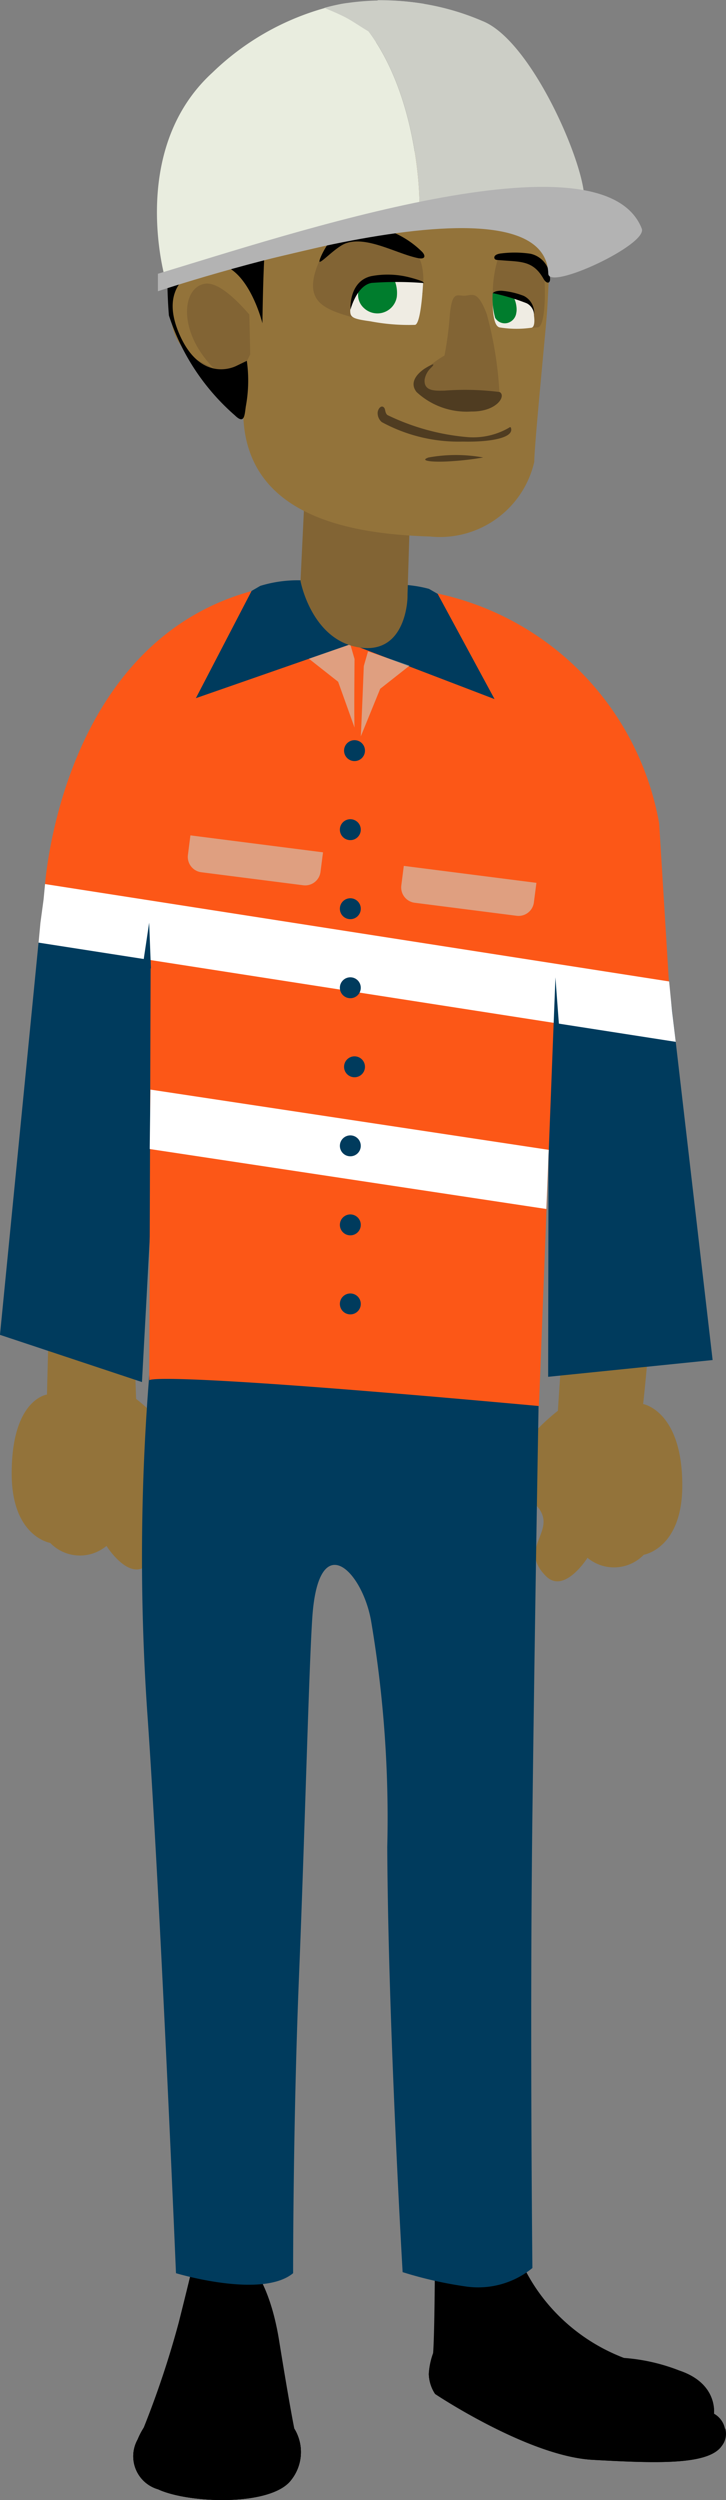 <svg data-name="Group 2732" xmlns="http://www.w3.org/2000/svg" width="30.331" height="104.376"><rect width="100%" height="100%" fill="#808080" stroke="none"/><path data-name="Path 4453" d="M9.183 69.958a.529.529 0 01-.043.2l.029-.314a.5.5 0 01.014.114z" fill="#afafa8"/><path data-name="Path 4454" d="M3.225 36.457a7.644 7.644 0 002.941.533c-1.016 7.8-.479 21.415-.479 21.415s3.113 2.349 1.336 3.58c-1.848 1.281.527 1.958-.841 3.325-.768.767-1.733-.767-1.733-.767l-.041.032a1.73 1.73 0 01-2.311-.159S.488 64.16.488 61.523c0-3.116 1.475-3.3 1.475-3.3s.505-22.024 1.262-21.766z" fill="#93733a" fill-rule="evenodd"/><path data-name="Path 4455" d="M26.615 34.579c-.146-.766-2.409 1.282-2.409 1.282.221 6.747-.9 23.041-.9 23.041s-3.112 2.349-1.336 3.58c1.848 1.281-.527 1.958.841 3.324.768.767 1.733-.767 1.733-.767l.041.032a1.731 1.731 0 002.311-.16s1.609-.256 1.609-2.893c0-3.116-1.636-3.4-1.636-3.4s1.632-14.16-.254-24.039z" fill="#93733a" fill-rule="evenodd"/><g data-name="Group 2058" transform="translate(0 24.227)"><path data-name="Path 4456" d="M10.187 70.016s1.027.708 1.473 3.471.636 3.683.636 3.683a1.873 1.873 0 01-.127 2.138c-.827 1.118-4.292.986-5.564.395a1.435 1.435 0 01-.859-2.072A2.582 2.582 0 016 77.138a39.2 39.2 0 001.465-4.392c.524-2.079.687-2.815.687-2.815l1.442-2.23 1.445 2.315z" fill-rule="evenodd"/><path data-name="Path 4457" d="M18.18 68.528s0 .809-.02 2.913-.065 2.573-.065 2.573a3.046 3.046 0 00-.18.848 1.594 1.594 0 00.263.832s3.888 2.6 6.579 2.749 4.807.221 5.382-.56a.925.925 0 00-.312-1.34s.18-1.256-1.444-1.8a7.923 7.923 0 00-2.313-.526c-.021-.008-.1-.036-.221-.088a7.782 7.782 0 01-3.067-2.294 7.472 7.472 0 01-1.458-2.959 9.138 9.138 0 01-.232-1.053c.011-.147.2-.282.2-.282l-1.846-.634-1.26 1.623z" fill-rule="evenodd"/><path data-name="Path 4458" d="M22.517 33.572s-.149 8.037-.274 17.963c-.111 8.838 0 18.928 0 18.928a3.584 3.584 0 01-2.822.765 16.658 16.658 0 01-2.6-.593s-.606-10.288-.642-17.751a49.3 49.3 0 00-.668-9.392c-.349-2.113-2.2-4-2.462-.208-.144 2.124-.309 8.887-.56 15.069s-.243 12.326-.243 12.326c-1.311 1.084-4.894 0-4.894 0s-.657-15.729-1.2-23.424a95.194 95.194 0 01.1-14.264l8.175-2.239 6.456 2.394z" fill="#003b5d" fill-rule="evenodd"/><path data-name="Path 4459" d="M7.16 9.32c.076.358-1.229 24.154-1.229 24.154l-5.932-1.971L1.61 15.127l3.845-8.1z" fill="#003b5d" fill-rule="evenodd"/><path data-name="Path 4460" d="M29.772 32.555l-6.871.7.033-19.565-.089-3.038 4.719 2.873z" fill="#003b5d" fill-rule="evenodd"/><path data-name="Path 4461" d="M12.296 77.169a1.873 1.873 0 01-.127 2.137c-.827 1.118-4.292.986-5.564.395a1.435 1.435 0 01-.859-2.072 4.636 4.636 0 01.252-.492 3.659 3.659 0 013.18-1.546 3.33 3.33 0 013.116 1.578z" fill-rule="evenodd"/><path data-name="Path 4462" d="M12.296 77.169a1.873 1.873 0 01-.127 2.138c-.827 1.118-4.292.986-5.564.394a1.434 1.434 0 01-.859-2.072l.122-.248c-.01.025-.7 1.662 3.026 1.695 3.752.033 3.4-1.907 3.4-1.907z" fill-rule="evenodd"/><path data-name="Path 4463" d="M18.095 74.042a3.049 3.049 0 00-.18.848 1.594 1.594 0 00.263.832s3.888 2.6 6.579 2.749 4.807.22 5.382-.56a.926.926 0 00-.312-1.341s.18-1.256-1.444-1.8a7.925 7.925 0 00-2.313-.526 2.409 2.409 0 00-.82 1.069 2.266 2.266 0 00-.312 1.171 21.047 21.047 0 01-6.842-2.443z" fill-rule="evenodd"/><path data-name="Path 4464" d="M17.915 74.89a1.594 1.594 0 00.263.831s3.888 2.6 6.579 2.749 4.807.221 5.382-.56a.812.812 0 00.162-.74 10.674 10.674 0 01-5.593.417 17.186 17.186 0 01-6.793-2.7z" fill-rule="evenodd"/><path data-name="Path 4465" d="M1.868 12.855S2.483 2.264 10.983.332a12.861 12.861 0 013.211-.295c.727.02 1.414.073 2.064.156a17.47 17.47 0 011.623.282 11.945 11.945 0 019.658 9.68l.415 6.736-4.737-.66-.7 18.244C5.679 32.939 6.236 33.41 6.236 33.41l.065-19.826z" fill="#fc5717" fill-rule="evenodd"/><path data-name="Path 4466" d="M18.285.567l2.377 4.394-5.925-2.268.767-2.4a5.167 5.167 0 012.418.065" fill="#003b5d"/><path data-name="Path 4467" d="M10.512.443L8.183 4.922l6.452-2.247L13.144.048a5.312 5.312 0 00-2.27.185" fill="#003b5d"/><path data-name="Path 4468" d="M28.231 19.27l-.155-1.291-.121-1.23-26.073-4.066-.061.643-.132.976-.077.826z" fill="#fff"/><path data-name="Path 4469" d="M22.825 26.249l.1-2.47-16.64-2.515-.03 2.481z" fill="#fff"/><path data-name="Rectangle 1048" d="M21.583 14.007l-4.26-.544a.645.645 0 01-.557-.721l.104-.818 5.54.708-.105.817a.645.645 0 01-.722.558z" fill="#cccec6" opacity=".6" style="mix-blend-mode:multiply;isolation:isolate"/><path data-name="Rectangle 1049" d="M12.668 12.733l-4.26-.544a.645.645 0 01-.557-.721l.104-.818 5.54.708-.105.817a.645.645 0 01-.722.558z" fill="#cccec6" opacity=".6" style="mix-blend-mode:multiply;isolation:isolate"/><circle data-name="Ellipse 541" cx=".437" cy=".437" transform="translate(14.374 6.675)" fill="#003b5d" r=".437"/><circle data-name="Ellipse 542" cx=".437" cy=".437" transform="translate(14.199 9.975)" fill="#003b5d" r=".437"/><circle data-name="Ellipse 543" cx=".437" cy=".437" transform="translate(14.199 13.275)" fill="#003b5d" r=".437"/><circle data-name="Ellipse 544" cx=".437" cy=".437" transform="translate(14.199 16.575)" fill="#003b5d" r=".437"/><circle data-name="Ellipse 545" cx=".437" cy=".437" transform="translate(14.374 19.875)" fill="#003b5d" r=".437"/><circle data-name="Ellipse 546" cx=".437" cy=".437" transform="translate(14.199 23.175)" fill="#003b5d" r=".437"/><circle data-name="Ellipse 547" cx=".437" cy=".437" transform="translate(14.199 26.475)" fill="#003b5d" r=".437"/><circle data-name="Ellipse 548" cx=".437" cy=".437" transform="translate(14.199 29.775)" fill="#003b5d" r=".437"/><path data-name="Path 4470" d="M14.812 6.148c-.023-.331 0-2.861 0-2.861l-.177-.613-1.731.6 1.223.963z" fill="#cccec6" opacity=".6" style="mix-blend-mode:multiply;isolation:isolate"/><path data-name="Path 4471" d="M15.073 6.518c.023-.331.126-2.938.126-2.938l.177-.613 1.731.6-1.223.963z" fill="#cccec6" opacity=".6" style="mix-blend-mode:multiply;isolation:isolate"/><path data-name="Path 4472" d="M23.132 18.476l.073-1.9.175 2.348" fill="#003b5d"/><path data-name="Path 4473" d="M6.305 16.194l-.073-1.9-.351 2.348" fill="#003b5d"/></g><g data-name="Group 2061"><path data-name="Path 4474" d="M17.026 24.804l.1-3.256-4.393-.992-.178 3.705s.456 2.458 2.448 2.77 2.022-2.091 2.022-2.091z" fill="#826434" fill-rule="evenodd"/><path data-name="Path 4475" d="M22.983 10.182s-.071 2.072-.134 2.914-.528 5.5-.528 6.185a4.046 4.046 0 01-4.361 3.118c-3.619-.11-8.287-.976-7.759-6.025.126-1.2-1.378-.16-1.378-.16a14.7 14.7 0 01-1.091-4.672c.094-1.75-.585-6.258 4.994-6.679a11.765 11.765 0 0110.029 3.89c.878 1.232.605.246.605.246z" fill="#93733a" fill-rule="evenodd"/><path data-name="Path 4476" d="M9.672 16.374a1.12 1.12 0 00-.85-.16s-1.72-1.9-1.626-3.652a9.576 9.576 0 011.183-4.057 4.4 4.4 0 012.012 3.634c.059 2.279.062 2.66.062 2.66l-.781 1.575z" fill="#826434" fill-rule="evenodd"/><path data-name="Path 4477" d="M8.167 14.993a2.156 2.156 0 01-.978-2.232 8.84 8.84 0 01.787-4.256c.766.332 2.675 1.339 2.723 3.159.01.366-.176 1.588.024 1.832-.518-.635-1.512-1.777-2.183-1.647-.967.188-1.1 2.045.413 3.547z" fill="#93733a" fill-rule="evenodd"/><path data-name="Path 4478" d="M22.975 11.173s-.708-2.949-1.492-3.728c-2.224-2.209-9.209-.514-9.765-.332s-.431 1.661-.578 2.508-.176 3.876-.176 3.876-.793-3.223-2.644-2.319c-.81.4-1.549 1.2-.788 2.859s1.9 1.451 2.341 1.24l.439-.212a5.941 5.941 0 01-.043 1.908c-.052.363-.054.761-.454.371a9.37 9.37 0 01-2.759-4.176 21.162 21.162 0 01.352-5.838c.351-2 .648-2.264 1.087-2.506s.646.021.646.021a3.982 3.982 0 01.146-1.482c.234-.756.946-1.265.878-1.119-.73 1.565.088 2.056.088 2.056a10.01 10.01 0 011.873-1.633 7.771 7.771 0 015.785-.588c2.693.937 3.158.881 3.568 1.214a5.893 5.893 0 011.821 3c.673 2-.327 4.875-.327 4.875z" fill-rule="evenodd"/><path data-name="Path 4479" d="M21.353 17.877c-.018-.062-.051-.048-.1-.012a2.986 2.986 0 01-1.743.383 9.505 9.505 0 01-3.326-.921c-.1-.086-.08-.227-.128-.295-.1-.14-.249-.006-.277.175a.491.491 0 00.17.415 6.709 6.709 0 003.388.814c1.157.027 2.126-.157 2.014-.557z" fill="#4f3c21" fill-rule="evenodd"/><path data-name="Path 4480" d="M20.188 19.1a6.392 6.392 0 00-2.284 0c-.439.151.234.212 1.025.151a12.283 12.283 0 001.259-.151z" fill="#4f3c21" fill-rule="evenodd"/><path data-name="Path 4481" d="M20.591 12.49a5.074 5.074 0 01.209-1.68c.226-.311 1.906-.067 1.952.929s-.042 1.919-.291 1.931l-.25.012-1.62-1.192z" fill="#826434" fill-rule="evenodd"/><path data-name="Path 4482" d="M17.649 12.24s.235-1.445-.465-1.829a5.15 5.15 0 00-2.582-.575 2.366 2.366 0 00-1.268 1.072c-.739 1.726.225 2.007 1.54 2.384l2.844-1.052z" fill="#826434" fill-rule="evenodd"/><path data-name="Path 4483" d="M17.678 11.79s-.077 1.713-.336 1.773a8.507 8.507 0 01-1.866-.148c-.861-.119-.87-.178-.834-.629.115-1.4 2.072-1.468 3.035-1z" fill="#efece3" fill-rule="evenodd"/><path data-name="Path 4484" d="M20.589 12.347c.011-.011-.08 1.242.285 1.323a4.383 4.383 0 001.341.011c.167-.057.094-.5.094-.5s.017-.533-.393-.625-1.338-.2-1.327-.211z" fill="#efece3" fill-rule="evenodd"/><path data-name="Path 4485" d="M21.407 12.386c.1.02.218.434.162.682a.5.5 0 01-.342.409.468.468 0 01-.541-.208 3.063 3.063 0 01-.1-1.044l.819.16z" fill="#007d2d" fill-rule="evenodd"/><path data-name="Path 4486" d="M16.471 11.674a1.39 1.39 0 01.106.726.821.821 0 01-1.373.461.745.745 0 01-.233-.684c.126-.628.4-.427.542-.448s.961-.054.958-.054z" fill="#007d2d" fill-rule="evenodd"/><path data-name="Path 4487" d="M14.625 9.404c-.709.181-1.256 1.3-1.279 1.495s.666-.584 1.1-.74c.883-.321 2.139.442 3.027.619.33.066.309-.137.124-.3a3.857 3.857 0 00-2.968-1.072z" fill-rule="evenodd"/><path data-name="Path 4488" d="M20.927 10.582a4.5 4.5 0 011.236.012 1.035 1.035 0 01.809.962c.055.289-.13.325-.265.084-.43-.762-.946-.706-1.751-.772-.179-.014-.257-.007-.291-.066s-.024-.183.262-.221z" fill-rule="evenodd"/><path data-name="Path 4489" d="M20.864 16.366a15.647 15.647 0 00-.531-3.264c-.386-1-.593-.774-.91-.756s-.54-.246-.634.845a14.246 14.246 0 01-.219 1.653s-1.673.929-.9 1.549 2.977.246 2.977.246l.212-.273z" fill="#826434" fill-rule="evenodd"/><path data-name="Path 4490" d="M20.864 16.366a11.473 11.473 0 00-2.3-.057c-.329 0-.874.056-.823-.469a.877.877 0 01.269-.487c.318-.327-.255.024-.3.058-.33.233-.6.586-.307.956a3.072 3.072 0 002.288.814c1.072.013 1.472-.663 1.18-.814z" fill="#4f3c21" fill-rule="evenodd"/><path data-name="Path 4491" d="M22.314 13.125a.793.793 0 00-.428-.77 3.3 3.3 0 00-.918-.215c-.312-.011-.38.1-.377.1a8.847 8.847 0 011.412.421.572.572 0 01.311.466z" fill-rule="evenodd"/><path data-name="Path 4492" d="M17.678 11.789c.041-.021-.183-.108-.556-.205a3.67 3.67 0 00-1.62-.053c-.943.222-.86 1.4-.86 1.4s.252-1.006.88-1.119a14.231 14.231 0 012.2.007z" fill-rule="evenodd"/><g data-name="Group 2060"><g data-name="Group 2059"><path data-name="Path 4493" d="M20.157.878a10.524 10.524 0 00-5.845-.723c3.21 2.662 3.211 8.274 3.211 8.274l-6.429 2.418c4.738-1.136 11.985-2.748 12.917-2.22 1.449.822-1.332-6.751-3.854-7.749z" fill="#cccec6"/><path data-name="Path 4494" d="M14.312.155A10.983 10.983 0 008.88 3.026c-3.619 3.3-1.937 8.853-1.907 8.841 0 0 1.745-.45 4.121-1.02l6.429-2.418s0-5.612-3.211-8.274z" fill="#e9eddf"/><path data-name="Path 4495" d="M6.598 12.159s16.165-5.407 16.309-.73c.022.711 4.166-1.219 3.905-1.884-1.64-4.185-14.85.274-20.215 1.884z" fill="#b3b3b3"/></g><path data-name="Path 4496" d="M17.692.153c.488.211 1.622.7 1.642 1.345-.874.176-1.684-.627-2.429-.99-.347-.169-.8-.353-1.146-.5a11.814 11.814 0 011.932.147" fill="#cccec6" style="mix-blend-mode:multiply;isolation:isolate"/><path data-name="Path 4497" d="M15.138.329c.488.211 1.622.7 1.642 1.345-.874.176-1.684-.627-2.429-.99-.347-.169-.453-.207-.8-.355a7.452 7.452 0 01.931-.2 2.4 2.4 0 01.656.2" fill="#cccec6" style="mix-blend-mode:multiply;isolation:isolate"/></g></g></svg>